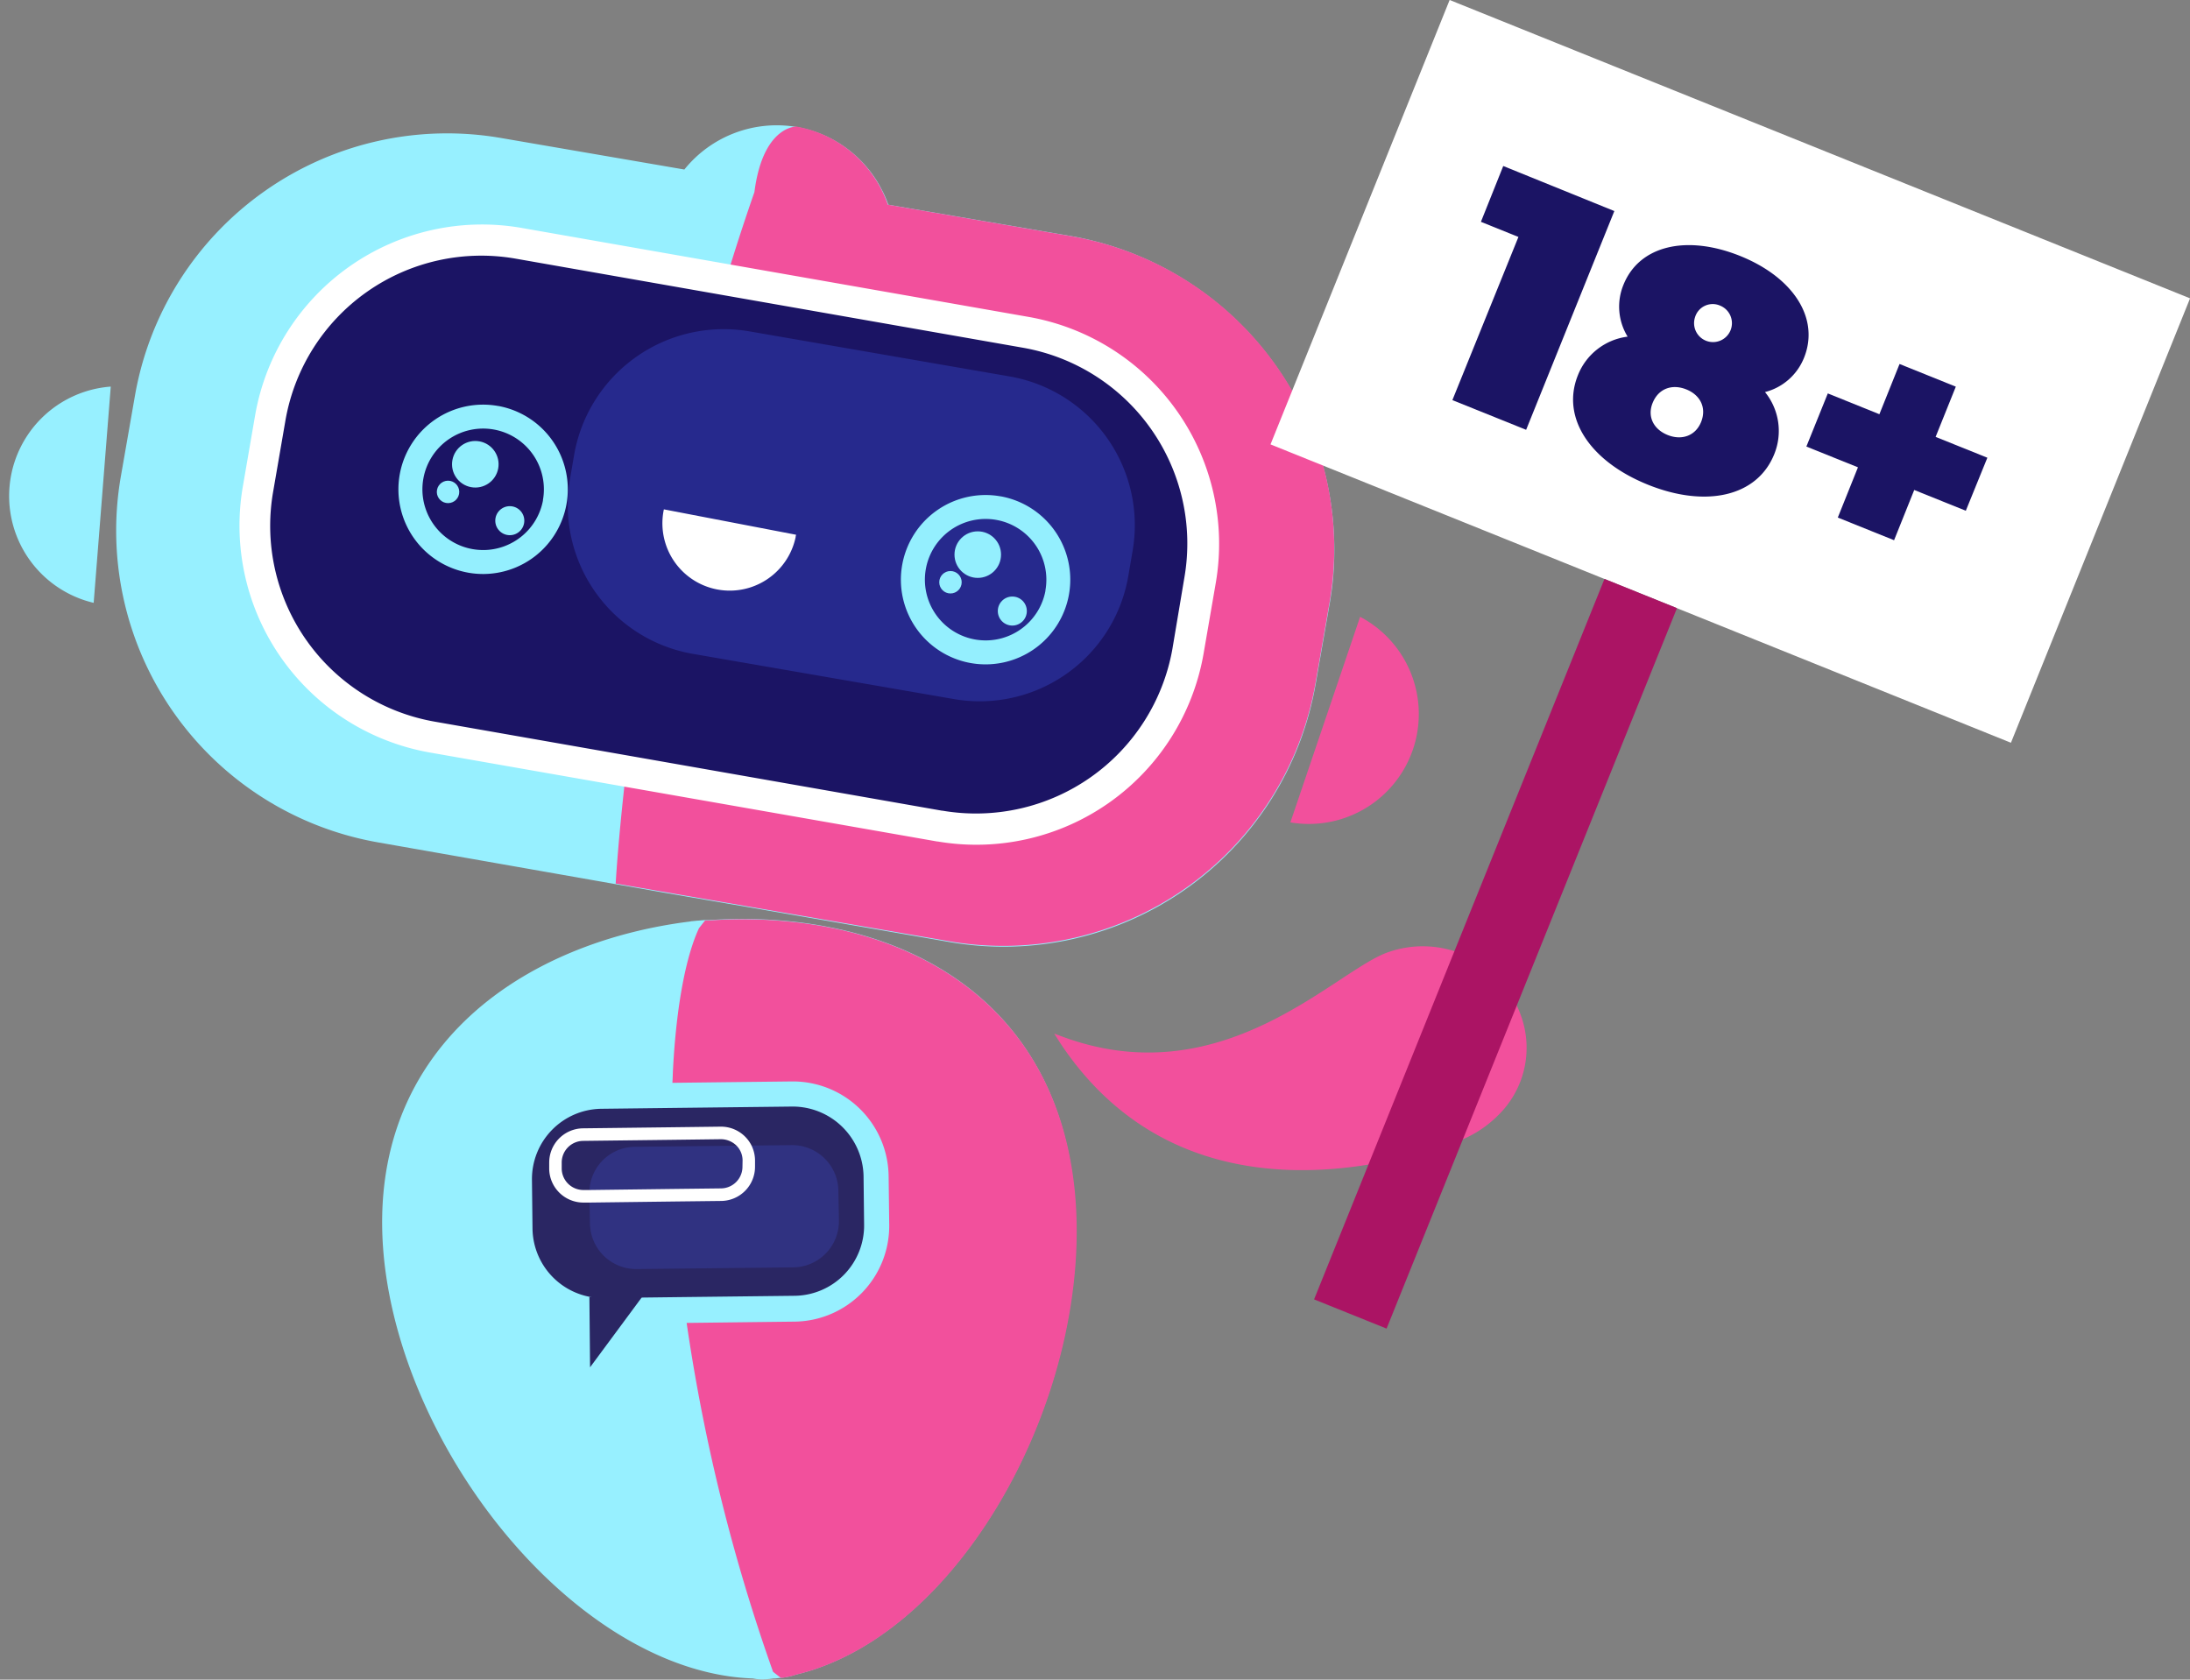 <svg id="Layer_1" data-name="Layer 1" xmlns="http://www.w3.org/2000/svg" viewBox="0 0 392.3 300.91"><rect x="0" y="0" width="392.3" height="300.91" fill="#808080" stroke="none"/><defs><style>.cls-1{fill:#97f0ff;}.cls-2{fill:#f2509c;}.cls-3{fill:#2a2663;}.cls-4{fill:#303281;}.cls-5{fill:#fff;}.cls-6{fill:#1b1464;}.cls-7{fill:#26298d;}.cls-8{fill:#94effe;}.cls-9{fill:#ab1464;}</style></defs><g id="Jerky"><path class="cls-1" d="M142.58,300a13.1,13.1,0,0,1-2.7.6c-.4,0-.8.1-1.1.1h-.1c-.3,0-.7.1-1,.1a8.78,8.78,0,0,1-2.8-.1c-31-1.1-62.5-39.7-66.1-75.3-2.13-21.43,6.38-37.15,20.13-47.27,9.53-7,21.59-11.35,34.37-13,.2,0,.5-.1.7-.1l1-.1h.1l1.1-.1h.8l1.61-.09a84.63,84.63,0,0,1,12.56.28l1.34.14c16.89,1.92,32.1,9.15,41.25,22.73,4.58,6.78,7.64,15.16,8.64,25.24C196,248.74,172.68,292.74,142.58,300Z"/><path class="cls-2" d="M142.68,300a13.1,13.1,0,0,1-2.7.6h-.1l-1.4-1.1A328.11,328.11,0,0,1,123,237c-.1-.74-.21-1.47-.3-2.2s-.22-1.61-.32-2.4c-.22-1.73-.42-3.43-.6-5.11q-.67-6.24-1-12c0-.74-.09-1.48-.13-2.2-.14-2.64-.24-5.2-.28-7.67,0-.38,0-.75,0-1.12,0-.78,0-1.54,0-2.3,0-1.18,0-2.33,0-3.46,0-.74,0-1.48,0-2.2s0-1.54.07-2.3.07-1.69.12-2.51c.62-11.62,2.36-20.34,4.65-25.24l1.1-1.4h.8l1.51-.09a84.63,84.63,0,0,1,12.56.28l1.34.14c16.87,1.9,32.09,9.13,41.28,22.71,4.6,6.79,7.68,15.17,8.71,25.26C196.08,248.74,172.78,292.74,142.68,300Z"/><path class="cls-3" d="M107.58,196.45l34.3-.4a14.85,14.85,0,0,1,15,14.7l.1,8.8a14.85,14.85,0,0,1-14.7,15L108,235a14.85,14.85,0,0,1-15-14.7l-.1-8.8A14.79,14.79,0,0,1,107.58,196.45Z"/><path class="cls-1" d="M159.18,210.64a17.17,17.17,0,0,0-17.3-16.9l-11.36.13-10.11.12-12.73.15a17.11,17.11,0,0,0-17,17.3l.1,8.8A17.16,17.16,0,0,0,105.62,237a16.59,16.59,0,0,0,2.46.15l3.42,0L123,237l19.39-.23a17.16,17.16,0,0,0,16.9-17.3Zm-16.8,21.5-20,.23-7.44.09-6.85.08a12.24,12.24,0,0,1-2.44-.21,12.61,12.61,0,0,1-10.26-12.19l-.1-8.8a12.59,12.59,0,0,1,12.4-12.7l12.62-.15,21.68-.25a12.72,12.72,0,0,1,12.7,12.4l.1,8.8A12.59,12.59,0,0,1,142.38,232.14Z"/><polygon class="cls-3" points="105.58 232.35 105.7 244.95 115.98 231.05 105.58 232.35"/><path class="cls-4" d="M113.78,205.45l28-.3a8.28,8.28,0,0,1,8.4,8.2l.1,5.3a8.28,8.28,0,0,1-8.2,8.4l-28,.3a8.28,8.28,0,0,1-8.4-8.2l-.1-5.3A8.22,8.22,0,0,1,113.78,205.45Z"/><path class="cls-5" d="M134.62,205.22a6.11,6.11,0,0,0-5.54-3.38l-8.8.11-15.9.19a6.13,6.13,0,0,0-6,6.2v1.1a6.13,6.13,0,0,0,6.2,6h1l15.13-.19,8.54-.1a6.13,6.13,0,0,0,6-6.2v-1.1A6.15,6.15,0,0,0,134.62,205.22ZM133,209a3.88,3.88,0,0,1-3.8,3.9l-8.57.1-15,.19h-1.11a3.88,3.88,0,0,1-3.9-3.8v-1.1a3.88,3.88,0,0,1,3.8-3.9l15.93-.19,8.77-.11a4,4,0,0,1,2.77,1.11,3.76,3.76,0,0,1,1.13,2.69Z"/><path class="cls-1" d="M238.83,103.23c-.06.81-.15,1.62-.26,2.43s-.23,1.62-.37,2.43l-2.53,14.5a56.73,56.73,0,0,1-65.57,46.18l-34.6-6L119,159.93l-51.18-9A56.7,56.7,0,0,1,21.64,85.4l2.53-14.49A56.76,56.76,0,0,1,89.74,24.72l32.85,5.65a21.23,21.23,0,0,1,20-7.64,21.24,21.24,0,0,1,14.74,10.1c.28.48.55,1,.8,1.48a19.59,19.59,0,0,1,1,2.36l32.85,5.64A57.1,57.1,0,0,1,238.83,103.23Z"/><path class="cls-2" d="M192,42.33l-32.95-5.66a21.27,21.27,0,0,0-16.39-14s-6-.15-7.52,11.75c-21.5,61.64-24.85,123.87-24.85,123.87l59.78,10.34a56.76,56.76,0,0,0,65.57-46.18l2.53-14.5A56.78,56.78,0,0,0,192,42.33Z"/><path id="Mouth" class="cls-1" d="M19.84,69.26A19.66,19.66,0,0,0,16.78,108Z"/><path id="Mouth-2" class="cls-2" d="M243.64,110.5a19.69,19.69,0,0,1-12.49,36.83Z"/><path class="cls-6" d="M77.34,132.24a38.48,38.48,0,0,1-31.1-44.43l2.23-12.92A38.54,38.54,0,0,1,92.81,43.67l91,16a38.49,38.49,0,0,1,31.1,44.43L212.7,117a38.46,38.46,0,0,1-44.33,31.11Z"/><path class="cls-5" d="M184.29,56.78l-53.36-9.37L93.37,40.82A41.27,41.27,0,0,0,45.73,74.23L43.5,87.16A41.27,41.27,0,0,0,76.92,134.8l35,6.14,56,9.82.1,0a41.32,41.32,0,0,0,47.54-33.44l2.23-12.92A41.28,41.28,0,0,0,184.29,56.78ZM210,116.35a35.74,35.74,0,0,1-41.13,28.89h-.1l-56.21-9.87-34.71-6.09A35.61,35.61,0,0,1,48.92,88.14l2.23-12.92a35.61,35.61,0,0,1,41.12-28.9l37,6.5,54,9.48a35.61,35.61,0,0,1,28.9,41.12Z"/><path class="cls-7" d="M134.16,59.35l46.65,8.08a27.05,27.05,0,0,1,22.07,31.3l-.76,4.44a27,27,0,0,1-31.29,22.06l-46.66-8.08a27.06,27.06,0,0,1-22.07-31.3l.76-4.44A27.19,27.19,0,0,1,134.16,59.35Z"/><path class="cls-8" d="M89.27,72.74h0a15.17,15.17,0,1,0,12.19,17.66A15.17,15.17,0,0,0,89.26,72.73Zm8,16.88a10.9,10.9,0,0,1-10.69,8.92,11.22,11.22,0,0,1-2-.18,10.88,10.88,0,1,1,12.67-8.74Z"/><circle class="cls-8" cx="85.14" cy="83.17" r="4.17" transform="translate(-12.03 151.9) rotate(-79.6)"/><circle class="cls-8" cx="91.32" cy="93.28" r="2.6"/><circle class="cls-8" cx="80.25" cy="88.12" r="2.01" transform="translate(-20.9 151.15) rotate(-79.6)"/><path class="cls-8" d="M179.28,88.93a0,0,0,0,0,0,0,15.17,15.17,0,1,0,12.19,17.66A15.17,15.17,0,0,0,179.27,88.92Zm8,16.88a10.9,10.9,0,0,1-10.69,8.92,11.22,11.22,0,0,1-2-.18,10.88,10.88,0,1,1,12.67-8.74Z"/><circle class="cls-8" cx="175.15" cy="99.36" r="4.17"/><circle class="cls-8" cx="181.34" cy="109.47" r="2.6"/><circle class="cls-8" cx="170.26" cy="104.31" r="2.01"/><path class="cls-5" d="M118.92,91.25a12.06,12.06,0,0,0,23.6,5c0-.15.06-.3.08-.45Z"/><path class="cls-2" d="M268.35,199.82a16.89,16.89,0,0,0,4.1-17.87,18.66,18.66,0,0,0-23.85-11.34c-9.5,3.33-29.65,25.9-58.57,15-.4-.14-.79-.3-1.19-.45.43.67.85,1.34,1.28,2,22.25,33.09,61,20.81,70.52,17.49A20.26,20.26,0,0,0,268.35,199.82Z"/></g><rect class="cls-5" x="238.44" y="23.62" width="143" height="85.84" transform="translate(47.35 -111.04) rotate(21.95)"/><path class="cls-6" d="M289.18,37.81,273.38,77l-13.21-5.32L272,42.45l-6.72-2.71,4-10Z"/><path class="cls-6" d="M317.82,81.38C314.75,89,305.54,91,295.19,86.83s-15.6-12-12.53-19.62a11.06,11.06,0,0,1,8.9-6.9,10.28,10.28,0,0,1-.75-9.28c2.86-7.11,11.38-9,20.89-5.18S326,57,323.17,64.07a10.28,10.28,0,0,1-7,6.17A11.05,11.05,0,0,1,317.82,81.38Zm-13.09-5.8c1-2.52-.14-4.81-2.66-5.82s-4.94-.17-6,2.35.15,4.81,2.66,5.82S303.72,78.1,304.73,75.58Zm-1.1-18.73a3.39,3.39,0,1,0,4.49-2.1A3.3,3.3,0,0,0,303.63,56.85Z"/><path class="cls-6" d="M352.14,91.5l-9.24-3.72-3.61,9-10.08-4.06,3.61-9L323.58,80l3.84-9.52,9.24,3.73,3.61-9,10.08,4.06-3.62,9L356,82Z"/><rect class="cls-9" x="260.88" y="101.3" width="14" height="139.16" transform="translate(83.31 -87.76) rotate(21.95)"/></svg>